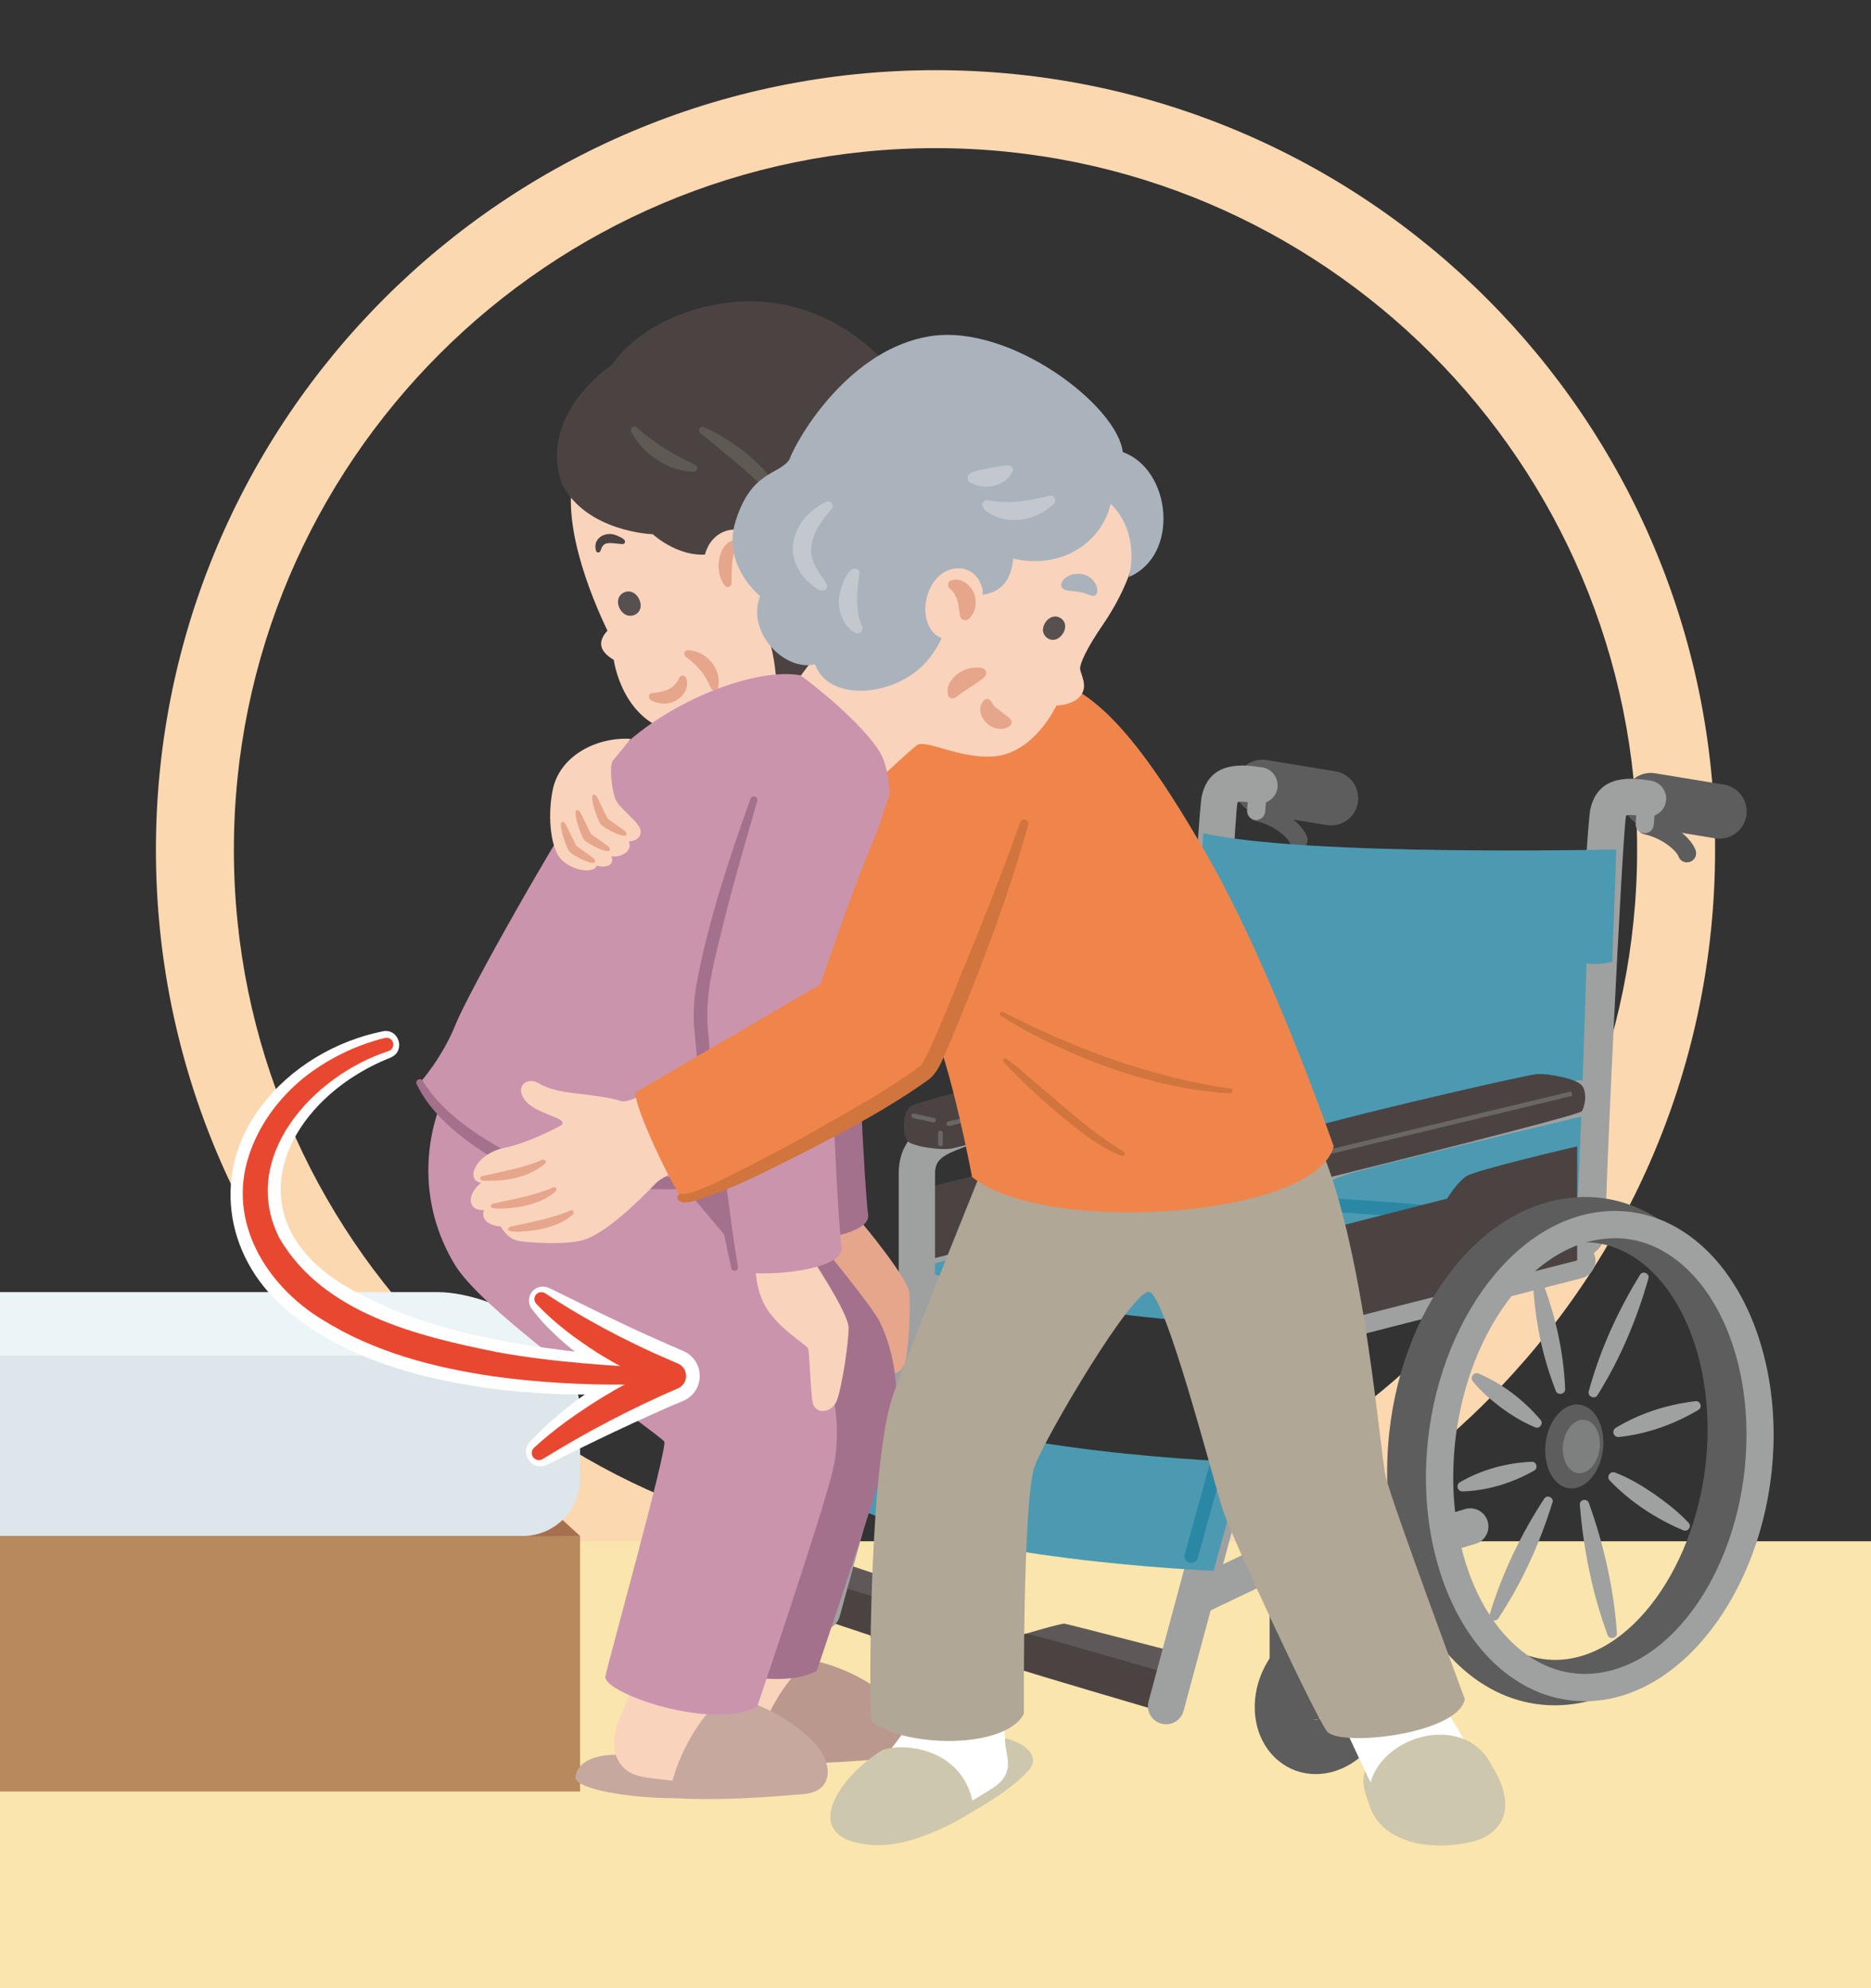 <?xml version="1.0" encoding="UTF-8"?>
<svg id="_レイヤー_1" data-name="レイヤー_1" xmlns="http://www.w3.org/2000/svg" width="240" height="255" version="1.1" xmlns:xlink="http://www.w3.org/1999/xlink" viewBox="0 0 240 255">
  <rect x="0" y="0" width="240" height="255" fill="#333333" stroke="none"/>
  <!-- Generator: Adobe Illustrator 30.0.0, SVG Export Plug-In . SVG Version: 2.1.1 Build 123)  -->
  <defs>
    <style>
      .st0 {
        fill: #575050;
      }

      .st1 {
        fill: #ebf4f7;
      }

      .st2 {
        fill: #fae5ad;
      }

      .st3 {
        fill: #f0854b;
      }

      .st4 {
        fill: #e94830;
      }

      .st5 {
        fill: #fbd8b0;
      }

      .st6 {
        fill: #6a6664;
      }

      .st7 {
        fill: #b8895c;
      }

      .st8 {
        fill: #fff;
      }

      .st9 {
        fill: #5f5953;
      }

      .st10 {
        fill: none;
      }

      .st11 {
        fill: #4b9ab2;
      }

      .st12 {
        fill: #ca94ad;
      }

      .st13 {
        fill: #2b88a5;
      }

      .st14 {
        fill: #aab3bc;
      }

      .st15 {
        clip-path: url(#clippath-1);
      }

      .st16 {
        fill: #fad3bd;
      }

      .st17 {
        fill: #c7a89f;
      }

      .st18 {
        fill: #a4718d;
      }

      .st19 {
        fill: #b1a796;
      }

      .st20 {
        fill: #7e807f;
      }

      .st21 {
        fill: #c3c8ce;
      }

      .st22 {
        fill: #d1753e;
      }

      .st23 {
        fill: #5e5958;
      }

      .st24 {
        fill: #9fa0a0;
      }

      .st25 {
        fill: #a76f4e;
      }

      .st26 {
        fill: #4b4342;
      }

      .st27 {
        fill: #bb988e;
      }

      .st28 {
        fill: #5c5d5c;
      }

      .st29 {
        fill: #dde6ea;
      }

      .st30 {
        fill: #e6a68c;
      }

      .st31 {
        clip-path: url(#clippath);
      }

      .st32 {
        fill: #cdc7ae;
      }
    </style>
    <clipPath id="clippath">
      <rect class="st10" width="240" height="255"/>
    </clipPath>
    <clipPath id="clippath-1">
      <rect class="st10" x="-14.28" y="147.65" width="88.87" height="82.13"/>
    </clipPath>
  </defs>
  <g class="st31">
    <path class="st5" d="M120,19c49.63,0,90,40.37,90,90s-40.37,90-90,90S30,158.62,30,109,70.37,19,120,19M120,9c-55.23,0-100,44.77-100,100s44.77,100,100,100,100-44.77,100-100S175.23,9,120,9h0Z"/>
    <g>
      <rect class="st2" x="-2.94" y="197.68" width="255.91" height="89.7"/>
      <g class="st15">
        <g>
          <rect class="st7" x="-150.84" y="197" width="225.25" height="32.78"/>
          <polygon class="st25" points="74.4 197 -150.84 197 -147.63 183.87 60.07 183.87 74.4 197"/>
          <path class="st1" d="M74.4,180.81c0,3.1-3.31,5.64-7.35,5.64h-210.55c-4.04,0-7.35-3.31-7.35-7.35v-6.03c0-4.04,3.31-7.35,7.35-7.35H56.13c4.04,0,9.81,2.13,12.81,4.73s5.46,7.26,5.46,10.36Z"/>
          <rect class="st29" x="-150.84" y="173.86" width="225.25" height="23.14" rx="7.35" ry="7.35"/>
        </g>
      </g>
      <g>
        <g>
          <path class="st28" d="M119.06,215.63c-1.73,0-3.37-.57-4.73-1.68-1.96-1.59-3.08-4.11-3.08-6.91,0-5.02,3.54-9.69,8.07-10.65,2.35-.49,4.63.04,6.43,1.5,1.96,1.59,3.08,4.11,3.08,6.91,0,5.02-3.54,9.69-8.07,10.65-.57.12-1.14.18-1.7.18ZM121,203.19c-.07,0-.15,0-.24.03-1.17.25-2.53,1.97-2.53,3.82,0,.8.26,1.29.49,1.49.06.05.21.17.59.09,1.17-.25,2.53-1.97,2.53-3.82,0-.8-.26-1.29-.49-1.49-.05-.04-.15-.12-.36-.12Z"/>
          <path class="st28" d="M118.85,208.63c-.93,0-1.86-.37-2.54-1.1l-2.19-2.32c-.61-.65-.95-1.5-.95-2.39v-7.63c0-1.93,1.56-3.49,3.49-3.49s3.49,1.56,3.49,3.49v6.24l1.24,1.32c1.32,1.4,1.25,3.61-.15,4.94-.67.63-1.53.95-2.39.95Z"/>
        </g>
        <path class="st23" d="M131.62,209.53s4.51-1.35,4.95-1.28,14.45,3.69,14.45,3.69l-1.77,4.72-17.77-5.16.13-1.96Z"/>
        <path class="st26" d="M149.57,214.56s-16.1-4.72-17.95-5.03c-1.23,0-2.36,4-1.33,4.41,1.03.41,18.16,5.44,18.16,5.44l1.13-4.82Z"/>
        <path class="st26" d="M118.43,164.62v-12.17s19.28-4.92,19.28-4.92c0,0,1.23-2.05,2.46-2.87,1.23-.82,14.22-3.83,14.22-3.83v14.63s-35.97,9.16-35.97,9.16Z"/>
        <g>
          <path class="st23" d="M108.1,200.47s15.63,5.16,16.07,5.38.07,2.73-.07,3.39c0,0-3.02,2.58-4.35,2.88l-13.34-5.01,1.7-6.64Z"/>
          <path class="st26" d="M119.8,212.45s-13.13-4.31-14.16-4.72.1-4.41,1.33-4.41c1.85.31,13.95,4.31,13.95,4.31,1.03.51,0,5.03-1.13,4.82Z"/>
        </g>
        <path class="st24" d="M105.47,209.03c-.2,0-.41-.03-.61-.08-1.24-.34-1.97-1.62-1.63-2.86,2.45-8.96,10.46-38.27,10.83-39.27.94-2.55,3-4.52,5.65-5.4.05-.02.1-.03.16-.05l36.69-9.4c1.24-.32,2.51.43,2.83,1.68.32,1.25-.43,2.51-1.68,2.83l-36.6,9.38c-1.29.45-2.24,1.36-2.69,2.57-.37,1.13-6.61,23.89-10.71,38.89-.28,1.03-1.22,1.71-2.24,1.71Z"/>
        <path class="st24" d="M149.58,221.15c-.2,0-.4-.03-.61-.08-1.24-.33-1.98-1.61-1.64-2.85,2.7-10.06,11.55-42.94,11.92-43.95.94-2.55,3-4.52,5.65-5.4.05-.02.1-.03.16-.05l36.69-9.4c1.25-.32,2.51.43,2.83,1.68.32,1.25-.43,2.51-1.68,2.83l-36.6,9.38c-1.29.45-2.24,1.36-2.69,2.57-.38,1.19-7.26,26.71-11.79,43.55-.28,1.04-1.22,1.72-2.25,1.72Z"/>
        <g>
          <path class="st28" d="M216.4,110.61c-.48,0-.92-.29-1.09-.77-.26-.7-2.04-2.34-4.4-2.84-.63-.13-1.03-.75-.9-1.38.13-.63.74-1.03,1.38-.9,3.04.63,5.54,2.73,6.11,4.32.22.6-.09,1.27-.7,1.49-.13.05-.27.07-.4.07Z"/>
          <path class="st28" d="M220.57,107.57c-.19,0-.38-.02-.57-.05l-8.82-1.45c-1.9-.31-3.19-2.11-2.88-4.01.31-1.9,2.11-3.19,4.01-2.88l8.82,1.45c1.9.31,3.19,2.11,2.88,4.01-.28,1.71-1.76,2.93-3.44,2.93Z"/>
          <path class="st24" d="M210.98,106.87s-.06,0-.1,0c-.64-.05-1.12-.61-1.07-1.25l.22-2.66c.05-.64.6-1.12,1.25-1.07.64.05,1.12.61,1.07,1.25l-.22,2.66c-.05.61-.56,1.07-1.16,1.07Z"/>
        </g>
        <path class="st24" d="M199.07,162.63c-1.01,0-1.93-.66-2.23-1.67-.36-1.23.34-2.53,1.58-2.89.35-.1.71-.2,1.06-.29.59-.16,1.42-.38,1.85-.58,0-5.1,2-50.4,2.68-53.45,1.03-4.63,5.55-3.96,7.73-3.63,1.27.19,2.15,1.38,1.96,2.65-.19,1.27-1.38,2.15-2.65,1.96-.49-.07-1.93-.29-2.43-.16-.02.04-.04.11-.06.2-.45,2.49-2.76,49.63-2.57,52.51.23,3.53-3.23,4.45-5.3,5.01-.32.08-.63.17-.95.26-.22.06-.44.1-.66.1Z"/>
        <g>
          <path class="st28" d="M166.56,108.91c-.48,0-.92-.29-1.09-.77-.26-.7-2.04-2.34-4.4-2.84-.63-.13-1.03-.75-.9-1.38.13-.63.73-1.04,1.38-.9,3.04.63,5.54,2.73,6.11,4.32.22.6-.09,1.27-.7,1.49-.13.05-.27.07-.4.07Z"/>
          <path class="st28" d="M170.74,105.87c-.19,0-.38-.02-.57-.05l-8.82-1.45c-1.9-.31-3.19-2.11-2.88-4.01.31-1.9,2.11-3.19,4.01-2.88l8.82,1.45c1.9.31,3.19,2.11,2.88,4.01-.28,1.71-1.76,2.93-3.44,2.93Z"/>
          <path class="st24" d="M161.14,105.17s-.06,0-.1,0c-.64-.05-1.12-.61-1.07-1.25l.22-2.66c.05-.64.6-1.12,1.25-1.07.64.05,1.12.61,1.07,1.25l-.22,2.66c-.05.61-.56,1.07-1.16,1.07Z"/>
        </g>
        <path class="st24" d="M149.23,160.93c-1.01,0-1.93-.66-2.23-1.67-.36-1.23.34-2.53,1.58-2.89.35-.1.71-.2,1.06-.29.59-.16,1.42-.38,1.85-.58,0-5.1,2-50.39,2.68-53.45,1.03-4.63,5.55-3.96,7.73-3.63,1.27.19,2.15,1.38,1.96,2.65-.19,1.27-1.38,2.15-2.65,1.96-.49-.07-1.94-.29-2.43-.16-.02.04-.04.11-.06.2-.45,2.49-2.76,49.63-2.57,52.51.23,3.53-3.23,4.45-5.3,5.01-.32.08-.64.17-.95.26-.22.06-.44.1-.66.1Z"/>
        <path class="st11" d="M155.09,153.12l1.23-31.05c-1.95-.62-2.94-.62-2.94-.62.14-2.12.98-14.59.98-14.59,13.23,3.01,52.97,2.09,52.97,2.09l-.52,14.41s-1.74.46-3.31.2c0,0-1.01,34.25-1.67,38.18,0,0-38.33-2.61-51.02-7.66l4.29-.97Z"/>
        <g>
          <path class="st28" d="M168.76,227.54c-1.73,0-3.37-.57-4.73-1.68-1.96-1.59-3.08-4.11-3.08-6.91,0-5.02,3.54-9.69,8.07-10.65,2.35-.5,4.63.04,6.43,1.5,1.96,1.59,3.08,4.11,3.08,6.91,0,5.02-3.54,9.69-8.07,10.65-.57.12-1.14.18-1.7.18ZM170.69,215.11c-.07,0-.14,0-.24.03-1.17.25-2.53,1.97-2.53,3.82,0,.8.26,1.29.49,1.49.06.05.21.17.59.09,1.17-.25,2.53-1.97,2.53-3.82,0-.8-.26-1.29-.49-1.49-.05-.04-.14-.12-.36-.12Z"/>
          <path class="st28" d="M168.54,220.54c-.93,0-1.86-.37-2.54-1.1l-2.19-2.32c-.61-.65-.95-1.5-.95-2.39v-7.63c0-1.93,1.56-3.49,3.49-3.49s3.49,1.56,3.49,3.49v6.24l1.24,1.32c1.32,1.4,1.26,3.61-.15,4.94-.67.63-1.53.95-2.39.95Z"/>
        </g>
        <path class="st11" d="M150.8,154.09c14.16,5.3,50.35,6.94,50.35,6.94l-33.34,8.58s-23.53,1.84-50.35-6.94l33.34-8.58Z"/>
        <path class="st13" d="M199.38,158.65c-.07,0-.13,0-.2-.02-13.03-3.09-42.59-3.8-42.89-3.81-.48-.01-.86-.41-.85-.89.01-.48.44-.87.89-.85,1.22.03,30.04.73,43.25,3.86.47.11.76.58.65,1.05-.09.4-.45.67-.85.67Z"/>
        <path class="st26" d="M166.35,170.82v-12.17s19.28-4.92,19.28-4.92c0,0,1.23-2.05,2.46-2.87,1.23-.82,14.22-3.83,14.22-3.83v14.63s-35.97,9.16-35.97,9.16Z"/>
        <g>
          <path class="st24" d="M166.35,209.54c-1.29,0-2.33-1.04-2.33-2.33v-53.07c0-5.27,4.29-6.85,6.86-7.79,2.65-.98,28.27-7.05,31.18-7.74,1.25-.3,2.5.48,2.8,1.73.3,1.25-.48,2.5-1.73,2.8-11.33,2.68-28.83,6.91-30.64,7.58-2.91,1.07-3.81,1.68-3.81,3.42v53.07c0,1.29-1.04,2.33-2.33,2.33Z"/>
          <g>
            <path class="st26" d="M197.27,137.76c1.17-.09,4.99.55,5.68,1.5.68.96.34,2.74-.07,3.28-.41.55-30.23,7.93-31.87,8.34-1.37.34-5.33-.21-5.88-.96-.55-.75-.75-3.42.34-4.38,1.09-.96,30.02-7.66,31.8-7.8Z"/>
            <g>
              <path class="st6" d="M170.43,148.04c-.13,0-.25-.09-.28-.22-.04-.16.06-.31.22-.35,2.15-.51,31.18-7.49,31.18-7.49l.14.57s-29.03,6.98-31.18,7.49c-.02,0-.05,0-.07,0Z"/>
              <path class="st6" d="M168.48,147.56s-.04,0-.06,0l-2.53-.55c-.16-.03-.26-.19-.22-.35.03-.16.19-.26.35-.22l2.53.55c.16.03.26.19.22.35-.03.14-.15.23-.28.23Z"/>
              <path class="st6" d="M169.37,150.64c-.16,0-.29-.13-.29-.29v-1.44c0-.16.13-.29.29-.29s.29.13.29.29v1.44c0,.16-.13.29-.29.29Z"/>
            </g>
          </g>
        </g>
        <g>
          <path class="st24" d="M117.61,194.61c-1.29,0-2.33-1.04-2.33-2.33v-41.76c0-5.27,4.29-6.85,6.86-7.79,2.65-.98,28.27-7.05,31.18-7.74,1.25-.3,2.5.48,2.8,1.73.3,1.25-.48,2.5-1.73,2.8-11.33,2.68-28.83,6.91-30.64,7.58-2.91,1.07-3.81,1.68-3.81,3.42v41.76c0,1.29-1.04,2.33-2.33,2.33Z"/>
          <g>
            <path class="st26" d="M148.53,134.15c1.17-.09,4.99.55,5.68,1.5.68.96.34,2.74-.07,3.28-.41.55-30.23,7.93-31.87,8.34-1.37.34-5.33-.21-5.88-.96s-.75-3.42.34-4.38,30.02-7.66,31.8-7.8Z"/>
            <g>
              <path class="st6" d="M121.69,144.42c-.13,0-.25-.09-.28-.22-.04-.16.06-.31.22-.35,2.15-.51,31.18-7.49,31.18-7.49l.14.57s-29.03,6.98-31.18,7.49c-.02,0-.04,0-.07,0Z"/>
              <path class="st6" d="M119.74,143.95s-.04,0-.06,0l-2.53-.55c-.16-.03-.26-.19-.22-.35.03-.16.19-.26.35-.22l2.53.55c.16.03.26.19.22.35-.03.14-.15.23-.28.23Z"/>
              <path class="st6" d="M120.63,147.02c-.16,0-.29-.13-.29-.29v-1.44c0-.16.13-.29.29-.29s.29.13.29.29v1.44c0,.16-.13.29-.29.29Z"/>
            </g>
          </g>
        </g>
        <path class="st24" d="M153.36,207.21c-.87,0-1.7-.49-2.1-1.32-.55-1.16-.06-2.55,1.1-3.1l12.31-5.88c.62-.3,1.34-.3,1.97-.02,1.68.77,3.57,1.5,4.34,1.69,2.61-.8,15.4-4.57,16.96-5.03,1.23-.36,2.53.34,2.89,1.57s-.34,2.53-1.57,2.89c-6.59,1.94-16.62,4.91-17.24,5.12-.63.21-1.57.52-6.31-1.56l-11.34,5.42c-.32.15-.67.23-1,.23Z"/>
        <g>
          <path class="st28" d="M199.44,218.72c-4.25,0-8.27-1.57-11.75-4.62-6.11-5.35-9.76-14.78-9.76-25.23,0-18,10.14-33.46,23.08-35.19,5.1-.68,9.98.86,14.09,4.46,6.11,5.35,9.76,14.78,9.76,25.23,0,18-10.14,33.46-23.08,35.19-.79.1-1.57.16-2.34.16ZM203.3,159.34c-.5,0-1.01.03-1.52.1-9.77,1.31-18.03,14.78-18.03,29.42,0,8.8,2.9,16.6,7.77,20.86,2.82,2.46,6.1,3.53,9.49,3.07,9.77-1.31,18.03-14.78,18.03-29.42,0-8.8-2.9-16.6-7.77-20.86-2.39-2.09-5.12-3.18-7.97-3.18Z"/>
          <path class="st28" d="M198.21,186.02c0,2.96,1.67,5.14,3.73,4.86,2.06-.28,3.73-2.9,3.73-5.86,0-2.96-1.67-5.14-3.73-4.86s-3.73,2.9-3.73,5.86Z"/>
          <path class="st20" d="M200.46,185.84c0,1.89,1.06,3.27,2.38,3.1,1.31-.18,2.38-1.85,2.38-3.73s-1.06-3.27-2.38-3.1c-1.31.18-2.38,1.85-2.38,3.73Z"/>
          <path class="st24" d="M203.27,218.19c-3.97,0-7.73-1.48-11-4.33-5.86-5.13-9.36-14.24-9.36-24.36,0-17.14,9.9-32.41,22.07-34.04,4.76-.64,9.32.81,13.17,4.19,5.86,5.13,9.36,14.24,9.36,24.36,0,17.14-9.9,32.41-22.07,34.04-.73.1-1.46.15-2.18.15ZM207.14,158.81c-.56,0-1.12.04-1.69.11-10.5,1.4-19.04,15.12-19.04,30.58,0,9.13,3.05,17.25,8.17,21.73,3.07,2.69,6.67,3.85,10.41,3.35,10.5-1.4,19.04-15.12,19.04-30.58,0-9.13-3.05-17.25-8.17-21.73-2.61-2.28-5.6-3.47-8.73-3.47Z"/>
          <g>
            <path class="st24" d="M211.45,163.96c-1.49,5.28-3.63,10.34-6.54,14.99-.36.57-1.29.15-1.12-.49,1.44-5.29,3.71-10.29,6.59-14.97.34-.56,1.25-.15,1.07.47h0Z"/>
            <path class="st24" d="M217.88,180.82c-3.16,1.87-6.62,3.11-10.26,3.49-.35.02-.65-.24-.67-.59-.02-.23.1-.45.28-.57,3.13-1.9,6.63-3.01,10.27-3.44.61-.07.9.8.37,1.11h0Z"/>
            <path class="st24" d="M215.95,196.29c-3.56-1.51-6.81-3.63-9.48-6.42-.23-.26-.21-.66.05-.89.18-.16.42-.2.63-.12,1.82.68,3.45,1.68,5.04,2.76,1.56,1.1,3.08,2.26,4.41,3.69.44.44-.09,1.21-.66.97h0Z"/>
            <path class="st24" d="M203.8,192.74c1.93,5.4,3.21,11,3.61,16.72.05.68-.96.89-1.19.26-1.98-5.38-3.11-11.01-3.57-16.73-.06-.66.93-.86,1.14-.25h0Z"/>
            <path class="st24" d="M199.14,192.7c-1.63,5.27-3.91,10.29-6.95,14.88-.37.56-1.3.12-1.1-.52,1.59-5.27,3.99-10.24,7-14.86.35-.55,1.26-.12,1.06.5h0Z"/>
            <path class="st24" d="M196.82,188.6c-2.84,1.61-5.97,2.58-9.23,2.69-.35,0-.63-.29-.63-.64,0-.22.12-.42.29-.53,2.81-1.64,5.98-2.49,9.24-2.64.6-.03.84.83.32,1.12h0Z"/>
            <path class="st24" d="M196.93,183.07c-2.36-.98-4.39-2.42-6.28-4.09-.62-.56-1.21-1.16-1.74-1.84-.21-.28-.16-.68.12-.89.18-.14.41-.16.61-.09,3.11,1.32,5.79,3.39,7.99,5.97.39.46-.15,1.18-.7.94h0Z"/>
            <path class="st24" d="M197.78,164.18c1.73,4.49,2.79,9.18,2.99,13.98.03.66-.95.86-1.19.25-1.77-4.47-2.7-9.19-2.94-13.99-.04-.64.92-.84,1.14-.24h0Z"/>
          </g>
        </g>
        <g>
          <path class="st11" d="M111.59,178.7c13.81,7.8,47.91,8.82,47.91,8.82l-3.82,13.94s-33.97-1.29-47.79-9.08l3.69-13.68Z"/>
          <g>
            <path class="st13" d="M152.81,200.45c-.08,0-.16-.01-.23-.03-.46-.13-.74-.61-.61-1.07l3.27-11.81c.13-.46.61-.74,1.07-.61.46.13.74.61.61,1.07l-3.27,11.81c-.11.39-.46.64-.84.64Z"/>
            <path class="st13" d="M110.67,193.42c-.08,0-.16-.01-.23-.03-.46-.13-.74-.61-.61-1.07l3.27-11.81c.13-.46.61-.74,1.07-.61.46.13.74.61.61,1.07l-3.27,11.81c-.11.39-.46.64-.84.64Z"/>
          </g>
        </g>
      </g>
      <path class="st30" d="M110.63,156.93s5.82,6.97,6.01,8.87c.19,1.89-.08,7.04-.51,8.82-.45,1.84-2.6,2.18-2.99.47-.46-2.04-.94-5.9-1.15-6.31s-3.85-2.05-5.67-4.56c-1.81-2.51-1.85-6.33-1.85-6.33l-1.77-4.69,6.86-.86,1.07,4.58Z"/>
      <path class="st18" d="M100.84,99.18c3.19-8.13,16.58-5.58,14.83,3.99-1.23,6.7-5.23,22.66-5.54,24.89-.32,2.23.75,24.39,1.23,27.73.48,3.35-13.23,4.14-13.71,2.54-.48-1.59-3.94-22.47-3.94-27.25s7.14-31.91,7.14-31.91Z"/>
      <g>
        <g>
          <path class="st17" d="M97.43,226.06c-5.96,0-12.76-1.17-12.76-2.66s1.81-3.19,6.27-2.87c4.46.32,13.29.85,13.29.85,0,0-2.45,4.68-6.8,4.68Z"/>
          <path class="st16" d="M93.18,208.3c-.64,2.98-2.87,7.02-3.4,9.25s.11,5.1,3.4,5.74,16.05,1.59,16.05,1.59l.53-6.7s-4.57-2.76-5.1-3.19-2.23-5-2.23-5l-9.25-1.7Z"/>
          <path class="st27" d="M104.34,212.98c-4.36,1.7-8.95,12.96-6.91,13.08,5.42.32,11.18-.07,16.58-.53,3.72-.32,3.88-3.97,1.06-6.8-4.72-4.74-10.74-5.74-10.74-5.74Z"/>
        </g>
        <path class="st18" d="M66.28,132.72c-2.98,6.59-2.98,16.58.21,23.6s25.94,23.17,26.36,24.02-7.12,27.96-7.55,30.08c-.43,2.13,13.73,7.07,19.47,3.88,0,0,8.7-25.67,9.76-30.56,1.06-4.89.21-10.42-1.7-14.24-1.91-3.83-23.81-29.34-23.81-29.34l-22.75-7.44Z"/>
      </g>
      <g>
        <g>
          <path class="st32" d="M124.95,232.24c3.63-2.04,6.12-4.1,7.08-5.28,2.07-2.55-3.03-5.02-7.18-3.99-1.75.44-10.95,5.63-10.95,5.63,0,0,7.2,4.71,11.04,3.63Z"/>
          <path class="st8" d="M116.99,217.23s-.21,2.87-.53,3.93-4.68,6.27-4.68,6.27c0,0-1.81,4.15-.64,5.32,1.17,1.17,7.55,1.38,8.61.96,1.06-.43,5.99-3.32,7.57-4.36,2.07-1.36,2.23-2.71,1.75-4.86-.37-1.67-.29-8.11-.29-8.11l-11.8.85Z"/>
          <path class="st32" d="M111.79,236.63c5.9.48,13.16-4.39,13.16-4.39-.89-8.23-9.34-8.79-11.81-7.75-5.5,3.35-11.01,11.35-1.34,12.14Z"/>
        </g>
        <g>
          <path class="st32" d="M179.29,234.65c-1.87-.89-3.23-2.23-3.73-3.46-1.3-3.21-.76-4.98,1.96-6.37,2.72-1.39,3.23-.88,4.51-.31,1.28.56,7.35,7.27,7.35,7.27,0,0-6.96,4.66-10.08,2.89Z"/>
          <path class="st8" d="M171.25,219.23c2.66,4.76,5.16,11.77,6.68,12.38,1.52.61,9.1-1.15,10.36-1.96,1.26-.8,1.83-2.08.95-3.9-.87-1.82-6.28-10.75-6.28-10.75l-11.71,4.22Z"/>
          <path class="st32" d="M191.35,226.45c-3.69-7.57-16.5-3.37-15.79,4.74,1.17,4.5,6.6,6.4,12.86,5.12,4.38-.89,6.34-4.5,2.93-9.85Z"/>
        </g>
        <path class="st19" d="M126.77,148.03s-8.93,22.01-12.12,30.62c-3.19,8.61-3.19,39.23-2.87,42.1,4.22,3.44,17.26,3.63,19.56-.96,0,0-.18-27.75,1.41-31.82,1.58-4.08,12.54-22.6,14.65-22.28,2.12.32,8.37,24.72,9.5,28.11,1.13,3.4,11.74,26.22,13.32,28.26,1.58,2.04,16.78.4,17.68-4.13,0,0-9.21-24.81-10.12-28.43-.91-3.62-3.09-35.71-10.79-46.8-8.6-5.66-35.35-1.76-40.24,5.34Z"/>
      </g>
      <g>
        <path class="st3" d="M117.1,81.38c4.25,1.49,15.48,3.68,21.47,7.44,4.81,3.02,9.76,9.49,16.37,21.05,8.28,14.48,16.14,37.16,16.14,37.16-2.33,9.1-36.82,11.58-46.39,3.93,0,0-2.62-14.11-5.38-20.07-2.76-5.95-19.86-25.27-22.2-28.67-2.34-3.4-3.83-9.99-.43-14.24,3.4-4.25,20.41-6.59,20.41-6.59Z"/>
        <g>
          <path class="st22" d="M128.69,129.79c9.13,4.72,18.95,8.35,29.14,9.84.38.04.33.64-.06.61-7.83-.47-15.44-2.9-22.52-6.2-2.36-1.12-4.66-2.33-6.87-3.75-.31-.19-.02-.69.3-.5h0Z"/>
          <path class="st22" d="M129.16,135.81c4.88,3.82,9.69,8.72,14.98,11.9.32.16.1.68-.24.55-3.12-1.18-5.56-3.36-8.11-5.39-2.45-2.1-4.83-4.27-7.03-6.64-.24-.25.13-.66.4-.42h0Z"/>
        </g>
      </g>
      <g>
        <g>
          <g>
            <path class="st16" d="M78.73,84.62s1.03,7.97,7.97,9.31c6.99,1.35,9.79-2.6,13.34-2.13,2.29.3,8.59,6.42,8.59,6.42,0,0,10.69-3.11,12.97-14.18,0,0-7.74-5.75-8.56-7.1s-2.26-11.32-2.26-11.32c0,0-12.6-17.07-23.3-16.46-10.69.61-13.43,10.35-13.43,10.35-2.68,6.48,1.85,17.17,3.87,21.38-1.25,1.36-1.11,2.6.79,3.73Z"/>
            <g>
              <path class="st26" d="M76.46,70.66c-.51-1.63,1.22-2.58,2.59-2,.36.16,1.36.49,1.07,1-.07.09-.18.13-.29.12-.71-.03-1.37-.18-1.86-.11-.55.05-.75.42-.93.93-.05.31-.49.36-.58.06h0Z"/>
              <path class="st30" d="M88.21,83.4c1.78.03,3.42,1.38,3.86,3.09.14.57.36,2.19-.54,2.08-.14-.03-.25-.13-.31-.24-.68-1.71-1.74-3.01-3.23-4.08-.39-.22-.23-.86.22-.85h0Z"/>
              <path class="st30" d="M83.71,88.89c1.54-.21,2.74-.41,3.42-1.97.17-.39.77-.34.89.05.63,1.81-1.36,3.48-3.08,3.26-.54-.04-2.07-.33-1.63-1.16.1-.13.25-.18.4-.19h0Z"/>
              <path class="st0" d="M79.96,76.03c1.05-.58,2.12.38,2.22,1.53s-1.22,1.81-2.11,1.17c-.9-.66-1.17-2.11-.12-2.7Z"/>
            </g>
            <path class="st30" d="M100.8,68.99c-.34.29-.99.78-1.21,1.23-.37.59-.42,1.17-.51,1.91-.04.26-.28.44-.54.4-.6-.22-.8-1-.86-1.63-.12-1.7,1.76-3.52,3.45-2.73.33.2-.21.61-.33.81h0Z"/>
          </g>
          <g>
            <path class="st26" d="M100.03,90.41c1.81,1.29,12.44-4.67,13.16-8.26,1.01.95.69,3.42,1.69,2.88,5.4-2.9,6.57-8.29,6.57-8.29.62.73.5,3.13,1.38,3.02.88-.11,3.65-4.91,1.92-11.02-1.41-4.98-5.6-21.41-18.68-27.81-10.98-5.37-23.34-.33-27.52,5.78-5.32,3.99-8.52,9.36-6.48,15.36,3.22,6.2,11.66,6.45,11.66,6.45,0,0,3.85,3.58,8.13,2.37,0,0,3.13,2.88,5.05,6.66,3.61,7.13,2.26,12.25,3.11,12.85Z"/>
            <path class="st9" d="M81.7,54.84c2.24,2,4.77,3.53,7.49,4.78.43.21.25.91-.23.88-2.49-.06-4.88-1.32-6.57-3.12-.57-.61-1.06-1.26-1.42-2.05-.1-.22,0-.49.22-.59.18-.08.37-.03.51.09h0Z"/>
            <path class="st9" d="M90.27,54.78c2.1.88,3.97,2.15,5.73,3.6,1.72,1.46,3.31,3.17,4.35,5.23.24.45-.39.9-.74.53-3.03-3.15-6.4-5.82-9.78-8.6-.4-.3-.01-.96.44-.76h0Z"/>
          </g>
        </g>
        <g>
          <path class="st16" d="M90.29,71.84c.6-4.52,5.79-5.5,8.23-1,2.29,4.22-.12,8.22-2.2,8.12-2.69-.85-6.31-5.09-6.04-7.11Z"/>
          <path class="st30" d="M94.42,70.26c-.65,1.38-.53,2.94-.59,4.52.02.28-.2.52-.48.51-.15,0-.28-.07-.37-.18-.7-.88-.91-2.05-.77-3.14.12-.87.43-1.79,1.19-2.37.62-.53,2.09-.27,1.02.66h0Z"/>
        </g>
      </g>
      <g>
        <g>
          <path class="st17" d="M86.59,230.63c-5.96,0-12.76-1.17-12.76-2.66s1.81-3.19,6.27-2.87c4.46.32,13.29.85,13.29.85,0,0-2.45,4.68-6.8,4.68Z"/>
          <path class="st16" d="M82.33,212.88c-.64,2.98-2.87,7.02-3.4,9.25-.53,2.23.11,5.1,3.4,5.74s16.05,1.59,16.05,1.59l.53-6.7s-4.57-2.76-5.1-3.19c-.53-.43-2.23-5-2.23-5l-9.25-1.7Z"/>
          <path class="st17" d="M93.5,217.55c-4.36,1.7-8.95,12.96-6.91,13.08,5.42.32,11.18-.07,16.58-.53,3.72-.32,3.88-3.97,1.06-6.8-4.72-4.74-10.74-5.74-10.74-5.74Z"/>
        </g>
        <path class="st12" d="M58.63,137.29c-4.65,7.56-5.09,17.08-.23,25.01,4.03,6.57,26.38,21.76,26.81,22.61s-7.12,27.96-7.55,30.08,13.73,7.07,19.47,3.88c0,0,8.7-25.67,9.76-30.56,1.06-4.89.21-10.42-1.7-14.24-1.91-3.83-23.81-29.34-23.81-29.34l-22.75-7.44Z"/>
      </g>
      <g>
        <g>
          <path class="st16" d="M145.61,66.66c1.18,4.46-2.07,10.47-4.15,13.48-2.08,3.02-2.94,4.97-2.91,5.63s1.06,2.17.08,3.44c-.99,1.27-3.12,1.28-3.12,1.28,0,0-2.84,6.17-8.1,6.53-4.39.3-8.69-2.25-9.78-1.45s-5,4.53-5,4.53c0,0-6.3-6.71-12.46-10.02,0,0,3.4-4.56,4.71-6.32,1.31-1.76,2.62-19.16,11.94-24.61,9.32-5.45,23.75-2.48,28.8,7.52Z"/>
          <path class="st14" d="M124.46,76.24s5.03,1.05,5.51-4.59c6.32,1.44,11.37-2.17,12.5-7.02,2.77,2.63,3.04,6.6,2.34,9.37,6.56-2.77,5.46-13.79-.79-16.02-.67-5.94-14.41-16.48-24.7-14.86-10.29,1.62-16.95,12.83-18.07,15.84-1.43,2.03-4.86,1.36-6.9,7.91-1.77,5.67,3.16,9.59,3.16,9.59-1.81,4.46,3,9.69,7.04,8.75,1.81,5.05,10.76,4.17,14.64-.76,2.68-3.41,2.09-5.56,2.09-5.56l3.19-2.63Z"/>
          <path class="st0" d="M136.06,79.28c.97.65.61,1.99-.33,2.59-.94.6-2.1-.25-1.93-1.29.17-1.06,1.3-1.94,2.26-1.29Z"/>
          <path class="st14" d="M139.68,76.3c-.85-.37-1.49-.42-2.4-.52-1.81-.1-1.28-1.53.04-2.02.93-.38,2.24-.13,2.9.68.67.68.94,2.48-.54,1.85h0Z"/>
          <g>
            <path class="st16" d="M125.99,75.43c-.96-3.61-5.5-3.32-6.89.52-1.31,3.61.8,6.25,2.45,5.94,3.15-.65,4.86-4.87,4.44-6.46Z"/>
            <path class="st30" d="M122.02,74.43c1.24-.42,2.59.64,2.96,1.79.41,1.16.1,2.47-.75,3.18-.38.34-1.04.08-1.09-.42-.24-1.5-.19-2.37-1.19-3.39-.46-.28-.47-.97.07-1.17h0Z"/>
          </g>
          <path class="st30" d="M126.24,86.87c-.79.71-1.84,1.27-2.69,1.87,0,0-.83.61-.83.61-.3.29-.79.33-1.05-.03-.66-1.74,1.3-3.38,2.86-3.63.63-.11,2.12-.26,1.97.78-.04.17-.15.29-.27.39h0Z"/>
          <path class="st30" d="M127.3,90.22c.14.3.29.4.42.5.23.18.7.55.93.74.57.49,1.46.83.97,1.57-1.32,1.15-3.49.02-3.82-1.59-.34-1.1.82-2.66,1.5-1.22h0Z"/>
        </g>
        <g>
          <path class="st21" d="M135.2,64.59c-1.75,1.76-4.43,2.52-6.84,1.87-.75-.21-2.97-1.16-2.19-2.12.14-.15.33-.21.52-.19,2.64.55,5.29.09,7.88-.55.58-.2,1.05.56.63.99h0Z"/>
          <path class="st21" d="M129.89,60.51c-1,1.92-3.71,2.45-5.47,1.35-.31-.2-.4-.62-.2-.94.37-.45,1.1-.51,1.56-.65,1.06-.22,2.2-.44,3.26-.57,0,0,.32-.01.32-.01.42-.03.72.45.53.82h0Z"/>
          <path class="st21" d="M106.63,65.35c-1.93,2.13-3.59,4.89-1.85,7.59.32.64.79,1.19,1.17,1.82.22.3.17.74-.17.93-.74.3-1.41-.62-2.01-.98-1.35-1.24-2.28-3.02-2.02-4.97.34-2.47,2.07-4.36,4.23-5.36.6-.27,1.12.53.65.97h0Z"/>
          <path class="st21" d="M110.23,73.67c-.3,2.3-.59,4.47.35,6.66.16.35,0,.78-.38.89-.18.06-.36.03-.51-.06-1.37-.76-2.12-2.46-2.08-4-.13-.97,1.14-5.04,2.46-4.07.16.16.2.37.17.57h0Z"/>
        </g>
      </g>
      <g>
        <path class="st12" d="M102.64,86.59c1.49,1.06,7.92,6.06,10.26,9.94,1.1,1.83,1.22,5.26,1.22,5.26,0,0-6.06,18.5-7.34,20.84-1.28,2.34-8.72,13.08-8.72,13.08l2.45,14.67c-4.57,2.23-26.26,1.7-33.49-.96-7.23-2.66-12.54-8.72-13.18-10.52,0,0,2.87-3.19,4.57-7.44s13.08-24.45,18.39-32.21c5.32-7.76,19.03-13.82,25.83-12.65Z"/>
        <path class="st18" d="M100.71,150.76c-4.06,1.65-8.5,1.57-12.8,1.76-4.28.09-8.56-.16-12.83-.61-4.27-.49-8.75-1.37-12.43-3.72-3.67-2.37-7.26-5.15-9.22-9.16-.2-.57.65-.89.86-.3,2.11,3.43,5.7,6.07,9.15,8.1,3.64,2.16,7.7,2.88,11.85,3.35,4.18.51,8.4.74,12.62.81,4.09-.02,8.53.16,12.42-1.02.5-.25.93.52.38.79h0Z"/>
      </g>
      <g>
        <path class="st16" d="M103.47,160.36s5.38,7.93,5.38,9.94-.82,7.39-1.46,9.21-2.96,2.01-3.19.18c-.27-2.19-.36-6.29-.55-6.75s-3.83-2.55-5.47-5.38c-1.64-2.83-1.28-6.84-1.28-6.84l-1.37-5.11,7.3-.18.64,4.92Z"/>
        <g>
          <path class="st12" d="M96.71,102.57c4.83-9.29,17.31-4.77,15.55,4.8-1.23,6.7-5.23,22.66-5.54,24.89s.75,24.39,1.23,27.73-13.23,4.14-13.71,2.54c-.48-1.59-4.4-26.34-4.4-32.84s6.87-27.12,6.87-27.12Z"/>
          <path class="st18" d="M93.82,162.66c-1.19-5.08-1.97-10.06-2.79-15.12-.79-5.05-1.49-10.1-1.94-15.23-.2-1.9-.12-3.98.22-5.91,1.52-8.2,4.16-16.14,6.96-23.97.19-.52,1.04-.28.87.29-1.41,4.89-2.84,9.78-4.09,14.71-1.14,4.87-2.74,9.7-2.23,14.76.56,7.29,1.78,15.4,2.73,22.71.34,2.53.69,5.14,1.11,7.59.1.51-.72.73-.85.17h0Z"/>
        </g>
      </g>
      <g>
        <g>
          <path class="st16" d="M86.11,138.42l4.77,9.65s-5.73,2.71-6.61,3.55-5.52,5.92-9.07,7.3c-2.1.82-7.54.49-8.85.2s-2.12-1.8-2.12-1.8c-2.92-.33-2.15-2.12-2.15-2.12-2.13.12-2.25-2-.37-3.49-2.18-.41-.56-3.77,2.94-4.48,3.46-.71,7.38-2.93,7.38-2.93.97-.96-3.35-1.35-4.73-3.24-1.29-1.76.32-3,1.8-2.12,2.74,1.63,6.64,1.11,10.61,2.29,1.26.37,6.38-2.8,6.38-2.8Z"/>
          <g>
            <path class="st30" d="M61.83,150.84c2.66-.61,5.32-1.04,7.74-2.09.31-.16.61.28.34.5-2.22,1.87-5.25,2.31-8.05,2.17-.33-.02-.36-.53-.03-.58h0Z"/>
            <path class="st30" d="M63.2,154.39c2.66-.61,5.32-1.04,7.74-2.09.16-.08.35,0,.42.15.05.12.02.26-.08.35-1.09.99-2.49,1.5-3.86,1.83-.43.18-5.66.9-4.23-.25h0Z"/>
            <path class="st30" d="M65.41,157.35c2.66-.61,5.32-1.04,7.74-2.09.16-.08.35,0,.42.15.05.12.02.26-.08.35-1.09.99-2.49,1.5-3.86,1.83-.43.18-5.66.9-4.23-.25h0Z"/>
          </g>
        </g>
        <path class="st3" d="M81.49,140.12c.04,2.35,4.69,11.9,5.93,13.48,1.24,1.58,30.13-14.13,31.79-16.66,1.65-2.53,11.8-28.59,12.43-32.72s-11.65-11.14-15.66-4.72c-4.02,6.42-10.74,26.75-10.74,26.75l-23.75,13.87Z"/>
        <path class="st22" d="M87.83,153.27c-.11-.13-.14-.09-.1-.1,2.64-.55,5.04-2.01,7.47-3.16,2.58-1.31,5.14-2.66,7.68-4.07,4.96-2.83,10.2-5.6,14.77-8.94.3-.25.59-.45.73-.69,1.12-2.1,2.01-4.34,2.95-6.54,3.27-8.04,6.66-16.13,9.53-24.31.19-.6,1.21-.41,1.04.31-2.74,9.91-6.45,19.37-10.41,28.82-.64,1.4-1.24,3.16-2.59,4.03-4.87,3.46-9.95,6.15-15.19,8.9-4.92,2.43-9.8,5.13-15.11,6.62-.56.06-1.08.29-1.59-.23-.41-.55.39-1.17.82-.64h0Z"/>
      </g>
      <g>
        <g>
          <path class="st8" d="M50.1,135.65c-13.43,5.3-20.66,20.19-6.01,29.17,12.25,7.36,27.92,8.42,42.18,9.83,1.02.08,1.77.98,1.68,1.99-.08.89-.79,1.57-1.65,1.66-10.53,1.05-21.51.74-31.92-1.82-6.37-1.63-12.82-4.23-17.89-8.71-7.79-6.77-9.31-17.57-2.99-25.88,3.78-5.02,9.6-8.41,15.61-9.62,2.11-.4,2.96,2.59.98,3.37h0Z"/>
          <path class="st8" d="M70.56,165.25c4.2,2.06,8.48,4.21,12.75,6.12,1.45.66,2.91,1.29,4.36,1.92,1.76.76,2.57,2.81,1.8,4.57-.37.86-1.06,1.5-1.87,1.83-1.37.56-2.89,1.23-4.33,1.89-2.93,1.32-5.84,2.7-8.73,4.12-1.48.71-2.92,1.48-4.43,2.19-1.82.86-3.51-1.47-2.16-2.93,4.76-5.1,10.66-8.82,17-11.69,0,0,.01,6.43.01,6.43-4.79-1.92-9.32-4.53-13.17-7.98-1.29-1.18-2.48-2.36-3.59-3.87-.58-.79-.41-1.91.38-2.49.6-.44,1.36-.44,1.97-.1h0Z"/>
        </g>
        <g>
          <path class="st4" d="M49.86,134.81c-9.68,3.09-19.37,13.7-13.96,24.09,5.63,9.54,17.57,12.46,27.96,14.54,7.4,1.33,14.92,1.78,22.42,2.13.51.01.92.45.89.97-.03.47-.41.84-.87.86-1.91.08-3.81.14-5.72.18-5.75.06-11.51-.26-17.21-1.04-7.71-1.13-15.4-3.11-22.1-7.33-7.11-4.35-12.17-12.51-9.33-21.03,1.27-3.9,3.78-7.27,6.89-9.84,3.11-2.5,6.74-4.27,10.54-5.22.47-.12.95.17,1.06.64.11.45-.14.9-.57,1.04h0Z"/>
          <path class="st4" d="M69.97,165.9c3.99,2.63,8.25,4.98,12.58,7.02,1.44.7,2.92,1.31,4.39,1.96.9.37,1.31,1.41.92,2.3-.19.42-.52.73-.91.9-2.95,1.25-5.94,2.7-8.8,4.19-2.91,1.51-5.73,3.14-8.53,4.86-.43.28-1.01.14-1.28-.3-.23-.38-.15-.86.17-1.15,1.25-1.14,2.56-2.22,3.92-3.22,4.12-3.02,8.5-5.53,13.19-7.58,0,0,0,3.2,0,3.2-3.12-1.25-6.12-2.78-8.97-4.56-2.85-1.84-5.54-3.81-7.87-6.32-.33-.36-.3-.92.06-1.24.32-.29.78-.3,1.12-.06h0Z"/>
        </g>
      </g>
      <g>
        <path class="st16" d="M78.57,97.6c-.43.91-.08,3.49.31,4.76.39,1.27,3.27,3.06,3.31,4.28.04,1.21-1.52,1.29-1.52,1.29.59,1.51-1.57,2.13-2.23,1.86.47,1.36-.91,1.5-1.9,1.25-.41,1.09-3.42.61-4.71-1-1.3-1.61-1.58-5.8-.9-8.87.94-4.25,5.58-6.66,9.97-6.41l-2.32,2.85Z"/>
        <g>
          <path class="st30" d="M76.48,102.08c.53.88.97,1.97,1.42,2.83.02.06.2.21.41.36.64.45,1.33.9,1.95,1.4.77,1.44-2.95-.5-3.17-.92-.39-.27-1.91-4.69-.6-3.68h0Z"/>
          <path class="st30" d="M74.34,104.05c.53.88.97,1.97,1.42,2.83.02.06.2.21.41.36.64.45,1.33.9,1.95,1.4.77,1.44-2.95-.5-3.17-.92-.39-.27-1.91-4.69-.6-3.68h0Z"/>
          <path class="st30" d="M72.46,105.57c.53.88.97,1.97,1.42,2.83.02.06.2.21.41.36.64.45,1.33.9,1.95,1.4.77,1.44-2.95-.5-3.17-.92-.39-.27-1.91-4.69-.6-3.68h0Z"/>
        </g>
      </g>
    </g>
  </g>
</svg>